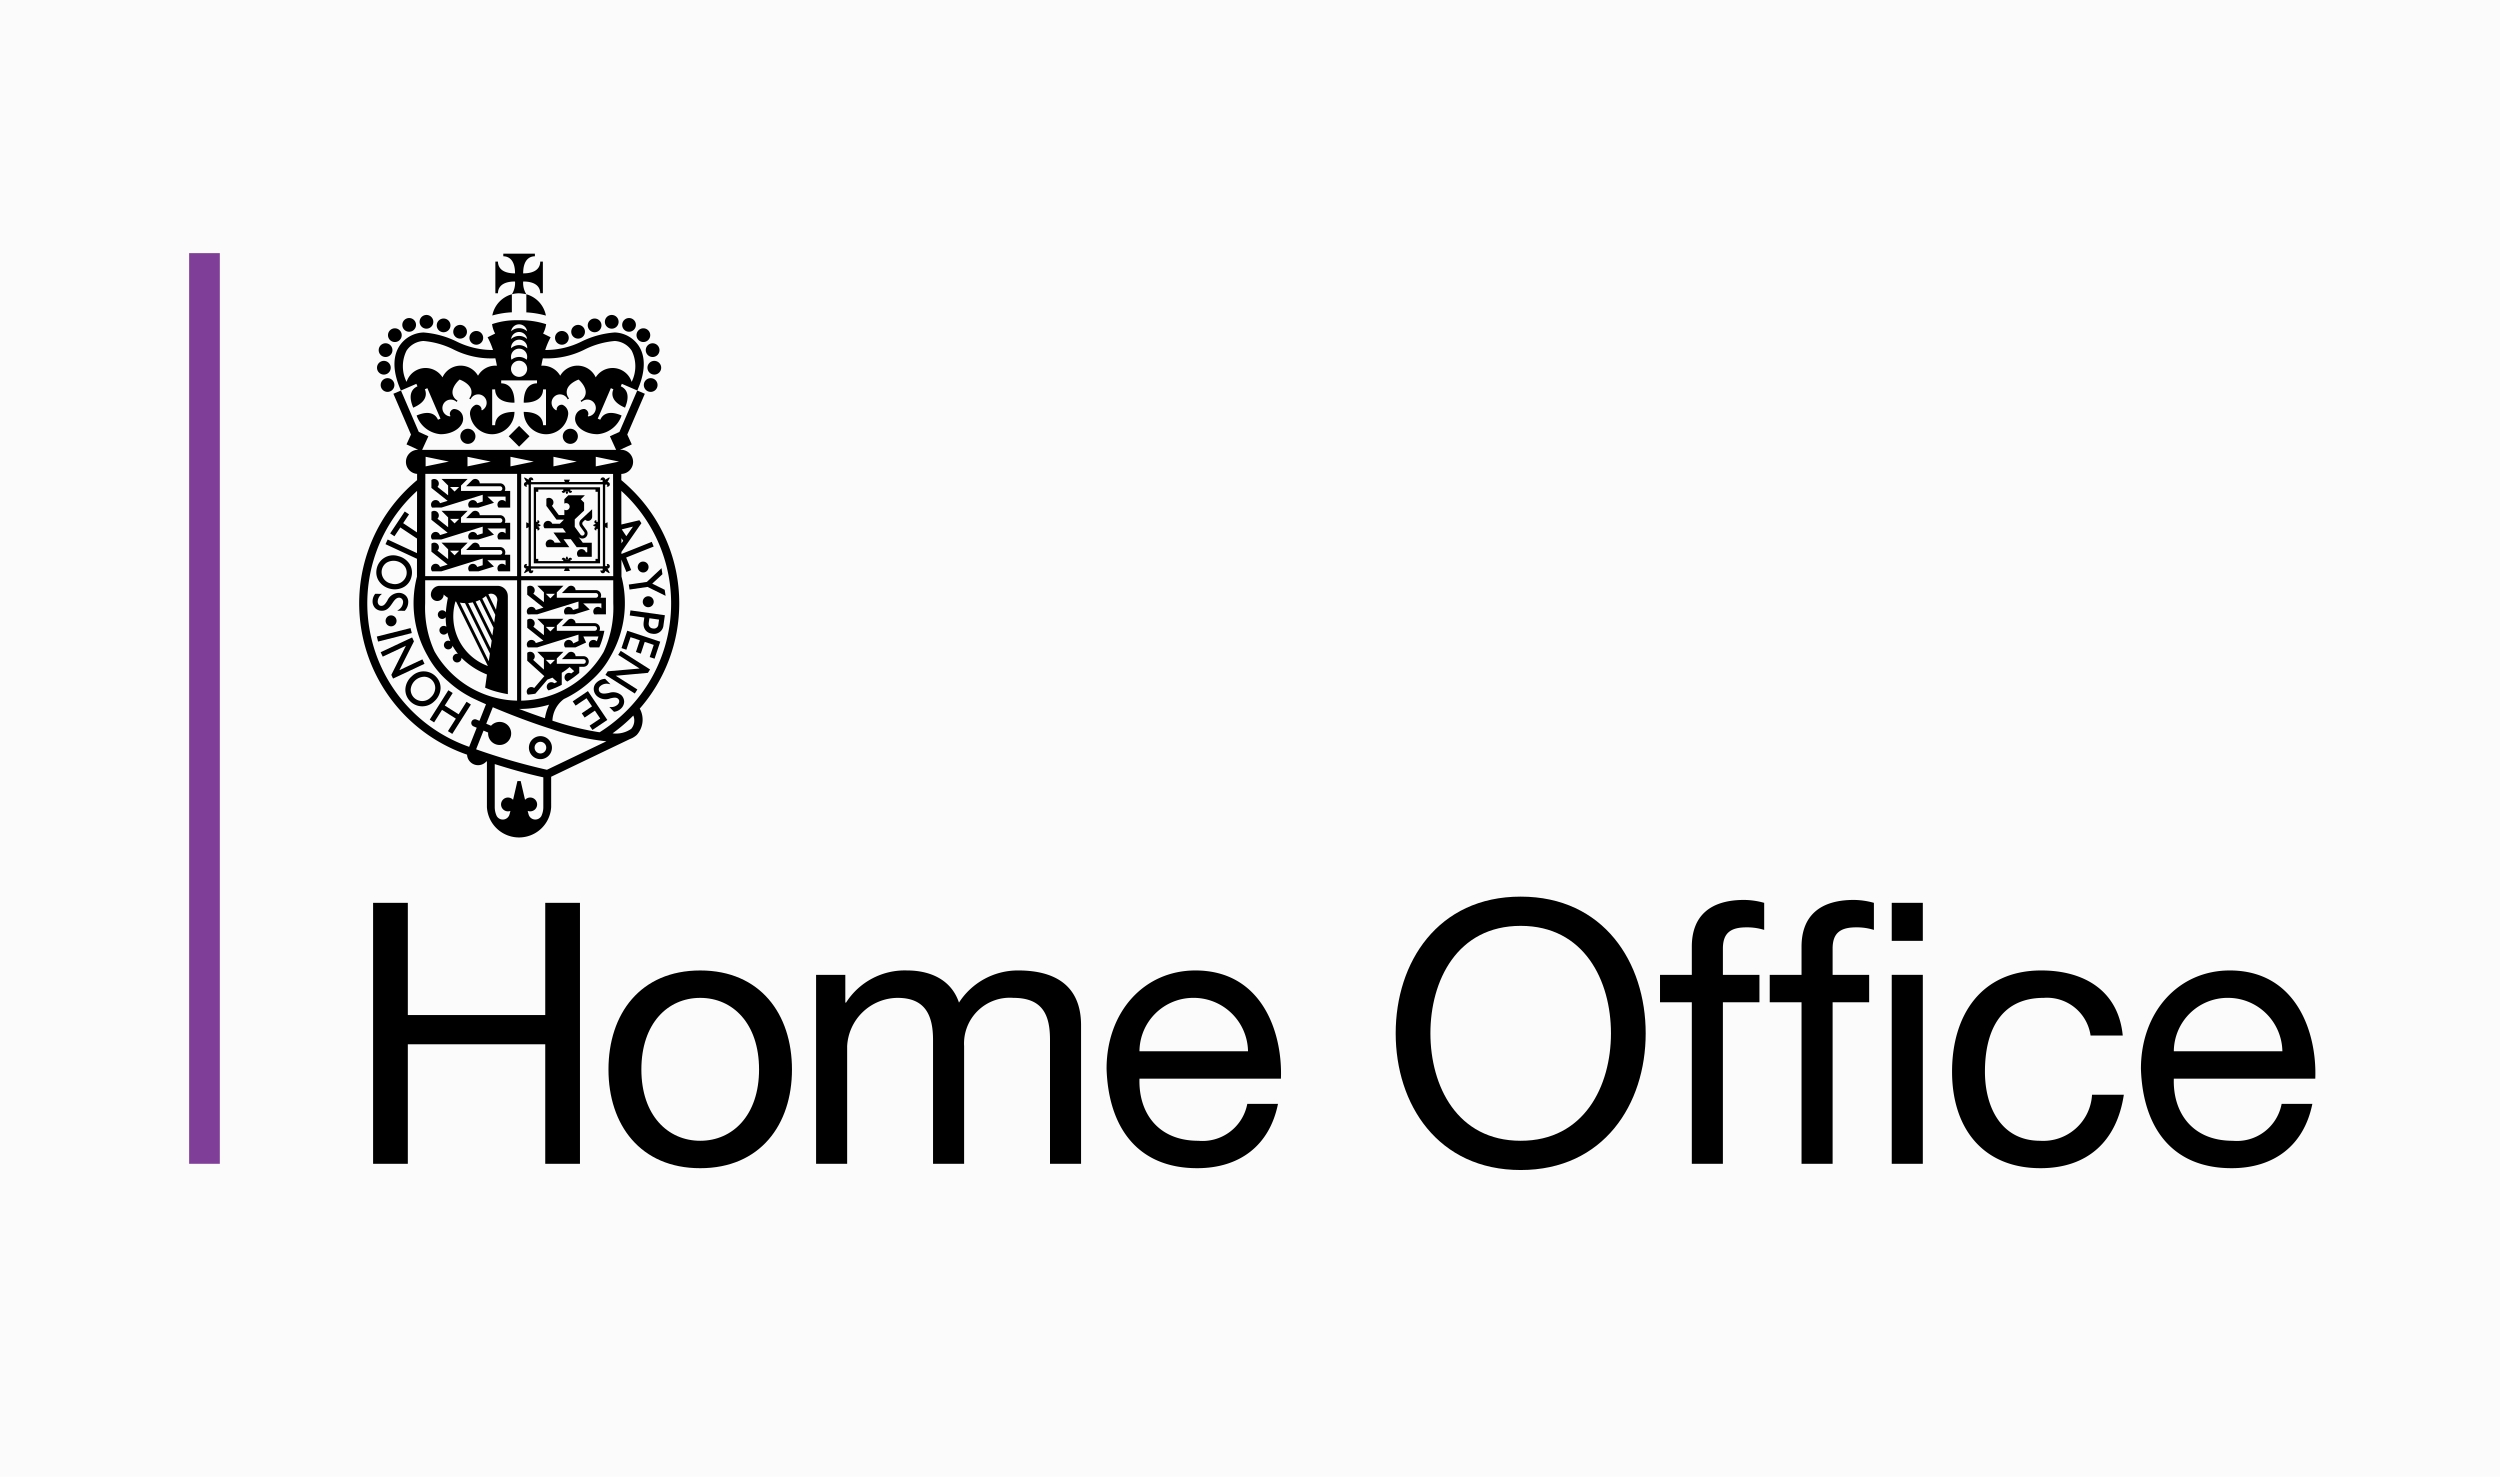 <svg id="Layer_1" data-name="Layer 1" xmlns="http://www.w3.org/2000/svg" viewBox="0 0 215 127"><defs><style>.cls-1{fill:#fbfbfb;}.cls-2{fill:#7f3f98;}</style></defs><title>kubernetes.io-logos</title><rect class="cls-1" x="-3.552" y="-3.161" width="223.255" height="134.511"/><g id="layer1"><g id="g5064"><path id="path16" class="cls-2" d="M16.265,100.086h2.64V21.767H16.265Z"/><g id="g4957"><g id="g18"><path id="path20" d="M32.086,77.644h2.987v9.65H46.891v-9.65H49.877v22.443H46.891V89.808H35.073v10.279H32.086Z"/></g><path id="path32" d="M60.219,98.107c2.797,0,5.06-2.2,5.06-6.13,0-3.96-2.263-6.16-5.06-6.16-2.798,0-5.061,2.2-5.061,6.16,0,3.93,2.263,6.13,5.061,6.13m0-14.647c5.155,0,7.89,3.74,7.89,8.517,0,4.747-2.735,8.488-7.89,8.488s-7.89-3.741-7.89-8.488c0-4.777,2.735-8.517,7.89-8.517"/><path id="path36" d="M70.183,83.836h2.514v2.389h.063a5.99,5.99,0,0,1,5.249-2.766c1.981,0,3.804.787,4.463,2.766a6.017,6.017,0,0,1,5.093-2.766c3.238,0,5.406,1.352,5.406,4.715v11.913H90.3V89.431c0-2.011-.535-3.614-3.144-3.614A3.936,3.936,0,0,0,82.913,89.966v10.121H80.241V89.431c0-2.106-.66-3.614-3.048-3.614A4.382,4.382,0,0,0,72.855,89.966v10.121H70.183V83.836Z"/><path id="path40" d="M107.33,90.406a4.677,4.677,0,0,0-4.684-4.59,4.629,4.629,0,0,0-4.652,4.59Zm2.578,4.525c-.724,3.585-3.301,5.533-6.947,5.533-5.187,0-7.638-3.582-7.796-8.55,0-4.871,3.207-8.455,7.639-8.455,5.752,0,7.512,5.376,7.355,9.305H97.995c-.094,2.828,1.508,5.343,5.061,5.343a3.916,3.916,0,0,0,4.211-3.176Z"/><path id="path44" d="M130.779,98.107c5.469,0,7.764-4.714,7.764-9.242,0-4.525-2.295-9.241-7.764-9.241s-7.764,4.715-7.764,9.241c0,4.528,2.295,9.242,7.764,9.242m0-20.997c7.136,0,10.75,5.657,10.75,11.755,0,6.099-3.614,11.757-10.75,11.757-7.135,0-10.75-5.658-10.75-11.757,0-6.098,3.615-11.755,10.75-11.755"/><path id="path48" d="M145.496,86.194h-2.735v-2.358h2.735v-2.419c0-2.641,1.571-4.023,4.495-4.023a6.565,6.565,0,0,1,1.729.251v2.327a4.965,4.965,0,0,0-1.508-.22c-1.289,0-2.043.409-2.043,1.822v2.263h3.143V86.194h-3.143v13.894h-2.673Z"/><path id="path52" d="M154.932,86.194h-2.735v-2.358H154.932v-2.419c0-2.641,1.571-4.023,4.495-4.023a6.565,6.565,0,0,1,1.729.251v2.327a4.965,4.965,0,0,0-1.508-.22c-1.289,0-2.043.409-2.043,1.822v2.263h3.143V86.194h-3.143v13.894H154.932Z"/><path id="path54" d="M162.689,83.836h2.673v16.251h-2.673Zm2.673-2.923h-2.673V77.643h2.673Z"/><path id="path58" d="M179.789,89.054a3.784,3.784,0,0,0-4.023-3.238c-3.866,0-5.061,3.049-5.061,6.349,0,2.988,1.352,5.942,4.747,5.942a4.201,4.201,0,0,0,4.463-3.96h2.735c-.597,3.96-3.081,6.317-7.167,6.317-4.966,0-7.606-3.458-7.606-8.299,0-4.871,2.514-8.706,7.669-8.706,3.678,0,6.633,1.729,7.01,5.595h-2.766Z"/><path id="path62" d="M196.285,90.406a4.677,4.677,0,0,0-4.684-4.59,4.629,4.629,0,0,0-4.652,4.59Zm2.578,4.525c-.724,3.585-3.301,5.533-6.947,5.533-5.187,0-7.638-3.582-7.796-8.55,0-4.871,3.207-8.455,7.639-8.455,5.752,0,7.512,5.376,7.355,9.305H186.949c-.094,2.828,1.508,5.343,5.061,5.343a3.916,3.916,0,0,0,4.211-3.176Z"/></g><g id="g4970"><path id="path66" d="M45.265,25.307v1.557a7.814,7.814,0,0,1,1.683.278,2.349,2.349,0,0,0-1.683-1.835"/><path id="path70" d="M44.293,24.209v.001a1.852,1.852,0,0,1-.27,1.096,2.373,2.373,0,0,1,.62-.083,4.083,4.083,0,0,1,.621.083A1.851,1.851,0,0,1,44.992,24.21v-.001c1.179,0,1.468.553,1.468,1.007h.227V22.5h-.227c0,.456-.289,1.01-1.468,1.01,0-1.18.554-1.469,1.009-1.469v-.224H43.284v.224c.454,0,1.009.289,1.009,1.469-1.179,0-1.468-.554-1.468-1.01h-.224v2.718h.224c0-.456.289-1.009,1.468-1.009"/><path id="path74" d="M44.02,25.307a2.351,2.351,0,0,0-1.682,1.826,7.524,7.524,0,0,1,1.682-.275Z"/><path id="path78" d="M45.975,64.297a.501.501,0,1,1,.501.501.502.502,0,0,1-.501-.501m-.488,0a.99.99,0,1,0,.989-.989.992.992,0,0,0-.989.989"/><path id="path82" d="M42.774,51.601l-.118.839-.658-1.33a.513.513,0,0,1,.231-.052.535.535,0,0,1,.544.543m-.273,1.945-1.023-2.071a2.817,2.817,0,0,0,.317-.219l.8,1.623Zm-.155,1.107-1.441-2.917a2.885,2.885,0,0,0,.353-.143l1.182,2.394ZM42.193,55.763,40.266,51.861a2.796,2.796,0,0,0,.395-.06l1.625,3.291-.093.67ZM42.037,56.869l-2.491-5.045a2.686,2.686,0,0,0,.446.044l2.139,4.334-.094.668ZM39.17,51.726a.482.482,0,0,0,.058.019l2.732,5.533a4.543,4.543,0,0,1-2.791-5.552m4.503-.46a.883.883,0,0,0-.883-.883l-.161-.001H37.813a.763.763,0,0,0-.758.764h0a.549.549,0,1,0,1.098-.018,2.878,2.878,0,0,0,.367.286,9.215,9.215,0,0,0-.177,1.24.375.375,0,0,0-.689.201.374.374,0,0,0,.375.374.367.367,0,0,0,.301-.155,5.75,5.75,0,0,0,.057.827.374.374,0,1,0,.097.496c.007.033.016.065.023.097a4.78,4.78,0,0,0,.225.652.362.362,0,0,0-.18-.046.374.374,0,1,0,.368.434,4.589,4.589,0,0,0,.463.694.421.421,0,0,0-.071-.007.375.375,0,1,0,.374.375l-.001-.024a6.522,6.522,0,0,0,2.193,1.434L41.721,59.138a6.239,6.239,0,0,0,.901.324c.531.15,1.054.235,1.054.235l-.002-8.431Z"/><path id="path86" d="M40.373,29.054a.59.59,0,1,1,.591.591.591.591,0,0,1-.591-.591"/><path id="path90" d="M32.738,33.112a.59.59,0,1,1,.59.59.59.59,0,0,1-.59-.59"/><path id="path94" d="M32.423,31.625a.59.59,0,1,1,.591.59.591.591,0,0,1-.591-.59"/><path id="path98" d="M32.568,30.113a.591.591,0,1,1,.591.59.592.592,0,0,1-.591-.59"/><path id="path102" d="M33.368,28.824a.59.59,0,1,1,.59.591.59.59,0,0,1-.59-.591"/><path id="path106" d="M34.598,27.941a.59.59,0,1,1,.591.59.59.59,0,0,1-.591-.59"/><path id="path110" d="M36.086,27.676a.59.59,0,1,1,.59.59.59.59,0,0,1-.59-.59"/><path id="path114" d="M37.56,27.983a.59.59,0,1,1,.59.59.59.59,0,0,1-.59-.59"/><path id="path118" d="M38.979,28.531a.59.59,0,1,1,.59.59.59.59,0,0,1-.59-.59"/><path id="path122" d="M48.913,29.054a.59.59,0,1,0-.591.591.591.591,0,0,0,.591-.591"/><path id="path126" d="M56.549,33.112a.59.59,0,1,0-.59.59.59.59,0,0,0,.59-.59"/><path id="path130" d="M56.862,31.625a.59.59,0,1,0-.591.59.591.591,0,0,0,.591-.59"/><path id="path134" d="M56.716,30.113a.59.59,0,1,0-.59.59.59.59,0,0,0,.59-.59"/><path id="path138" d="M55.92,28.824a.59.59,0,1,0-.59.591.59.59,0,0,0,.59-.591"/><path id="path142" d="M54.688,27.941a.59.59,0,1,0-.59.59.59.59,0,0,0,.59-.59"/><path id="path146" d="M53.2,27.676a.59.59,0,1,0-.59.59.589.589,0,0,0,.59-.59"/><path id="path150" d="M51.727,27.983a.59.59,0,1,0-.59.59.59.59,0,0,0,.59-.59"/><path id="path154" d="M50.307,28.531a.59.59,0,1,0-.59.59.589.589,0,0,0,.59-.59"/><path id="path158" d="M49.697,37.524a.649.649,0,1,0-.649.648.65.65,0,0,0,.649-.648"/><path id="path162" d="M51.848,48.702H45.658V41.655h6.19Zm-6.39-7.247v7.444h6.586l.002-7.445-6.589.001Z"/><path id="path166" d="M51.214,42.101v.194h.195v5.765H51.214v.194H46.292v-.194H46.098V42.295h.194v-.194Zm-4.922-.195h-.387V48.449h5.7V41.906H46.292Z"/><path id="path170" d="M50.923,43.794l-.306.289H50.615s-.019.017-.048.045l-.001-.001-.576.54a.466.466,0,0,0-.085.618l.334.463a.184.184,0,0,1,.037.147.202.202,0,0,1-.078.129.198.198,0,0,1-.147.035.191.191,0,0,1-.129-.078s-.328-.447-.493-.674v-.641l.805-.759v-.683l-.284-.285.35-.346H48.876l-.342.339v.379a.303.303,0,1,1,.152.564.315.315,0,0,1-.152-.043v.463h-.482l-.588-.797a.385.385,0,0,0,.134-.294.388.388,0,0,0-.611-.317v.636c.008.006.018.011.028.018l.555.753.286.389H48.504l-.358.358h-.655a.387.387,0,0,0-.721,0,.367.367,0,0,0-.028.143.378.378,0,0,0,.089.246H48.398l.272.367H47.605v.013l.406.559.219.303h-.542a.388.388,0,0,0-.741,0,.404.404,0,0,0-.018.116.39.39,0,0,0,.111.273h1.923l-.283-.389-.219-.303h.629l.222.303.286.389h.905V47.495h-.123a.39.39,0,0,0-.742,0,.452.452,0,0,0-.017.117.394.394,0,0,0,.11.272l1.162.001v-1.212h-.774l-.38-.516a.451.451,0,0,0,.272.151.446.446,0,0,0,.334-.08.446.446,0,0,0,.097-.627l-.334-.463a.218.218,0,0,1,.052-.285c.001-.001.072-.067.163-.153a.358.358,0,0,0,.602-.25v-.001l.001.001-.004-.654Z"/><path id="path174" d="M43.75,37.522l.893-.894.895.894-.895.894Z"/><path id="path178" d="M39.59,37.524a.649.649,0,1,1,.648.648.65.65,0,0,1-.648-.648"/><path id="path182" d="M47.333,54.301l-.393-.392h.786Zm4.25-.052v.001h-.03a.485.485,0,0,0,.045-.201.457.457,0,0,0-.456-.457H49.499a.387.387,0,0,0-.66-.263l-.516.516h.488l.002.002h2.329a.2.2,0,1,1,0,.401v.001H50.035v-.001H47.886v-.462l.571-.571H46.208l.569.569v.843l-.915-.73a.395.395,0,0,0-.27-.682.388.388,0,0,0-.25.089v.684l1.392,1.111-.657.205a.395.395,0,1,0-.681.373h.809l3.546-1.1v.547l-.459.211a.395.395,0,1,0-.689.342h.889l.555-.255.358-.166-.164-.359-.076-.163h1.302c-.015.05-.03.102-.048.155-.03.094-.065.186-.096.27a.391.391,0,0,0-.289-.127.395.395,0,0,0-.395.396.39.39,0,0,0,.089.248h.809a5.944,5.944,0,0,0,.247-.663,6.631,6.631,0,0,0,.192-.766h-.395"/><path id="path186" d="M47.333,51.458l-.393-.393h.786Zm4.316-.052a.454.454,0,0,0-.409-.657H49.499a.387.387,0,0,0-.66-.263l-.516.518h2.917a.201.201,0,1,1,0,.402H47.886v-.463l.571-.57H46.208l.569.569v.842l-.916-.73a.389.389,0,0,0,.125-.287.395.395,0,0,0-.395-.395.389.389,0,0,0-.25.09v.583h0v.101l1.392,1.11-.657.205a.395.395,0,0,0-.77.124.401.401,0,0,0,.089.251l.612-.001h.197l3.546-1.101v.58l-.475.147a.395.395,0,1,0-.681.375l.611-.001h.196l.887-.275.434-.135-.33-.309-.239-.224h1.565V52.329a.396.396,0,0,0-.697.256.388.388,0,0,0,.09.251l.611-.001h.389V51.406H51.649Z"/><path id="path190" d="M47.333,57.142l-.393-.392h.786Zm-.263.708h0Zm3.109-1.418H49.499a.387.387,0,0,0-.66-.262l-.516.516h.488l.002.002.599-.001h.766a.201.201,0,1,1,0,.402H47.886v-.462l.571-.571H46.208l.569.569v.961l-.927-.837a.395.395,0,0,0-.508-.605v.678l1.468,1.325.068-.074L45.938,59.171a.386.386,0,0,0-.285-.083.395.395,0,0,0-.352.434.403.403,0,0,0,.093.216c.136-.012.346-.03.644-.08l1.044-1.217c.139-.047.281-.102.426-.164l.411.37q-.124.06-.248.113a.396.396,0,0,0-.624.446.549.549,0,0,0,.128.169c0,.001.164-.054.325-.115.153-.058.302-.123.302-.123l.012-.006c.175-.077.352-.158.497-.238V57.859a4.291,4.291,0,0,0,.674-.497l.396.357c-.084.068-.172.133-.258.199a.381.381,0,0,0-.378.001.386.386,0,0,0-.183.234.424.424,0,0,0-.011.146.412.412,0,0,0,.049.147.467.467,0,0,0,.195.168c.179-.111.356-.23.526-.354q.194-.141.376-.29c.039-.033.079-.066.118-.099V57.345h.363a.457.457,0,1,0,0-.914"/><path id="path194" d="M39.093,47.756l-.392-.392h.784Zm4.317-.051a.465.465,0,0,0,.046-.202.456.456,0,0,0-.456-.456h-1.741a.389.389,0,0,0-.387-.376A.382.382,0,0,0,40.6,46.784l-.516.516h.49v.001s.574.001.598.001h1.83a.199.199,0,0,1,.2.2.201.201,0,0,1-.2.202H41.796v-.001H39.647v-.463l.57-.57H37.969l.569.569v.843l-.916-.73a.395.395,0,0,0-.269-.683.385.385,0,0,0-.251.09v.585h0v.099l1.395,1.112-.659.203a.394.394,0,0,0-.769.124.384.384,0,0,0,.09.251s.542,0,.605-.001l.201.001,3.547-1.101v.577l-.475.149a.395.395,0,1,0-.682.375s.544,0,.605-.001l.202.001.888-.277.432-.134-.33-.311-.236-.225h1.563v.441a.395.395,0,0,0-.608.506l.613-.001h.39V47.705h-.464Z"/><path id="path198" d="M39.093,45.014l-.392-.392h.784Zm4.317-.051a.464.464,0,0,0,.046-.201.456.456,0,0,0-.456-.457h-1.741a.388.388,0,0,0-.387-.375.382.382,0,0,0-.273.113l-.516.516h.49v.001h2.428a.201.201,0,0,1,0,.402H39.647v-.463l.57-.57H37.969l.569.568v.843l-.916-.73a.395.395,0,0,0-.52-.593v.685l1.395,1.111-.659.205a.394.394,0,0,0-.769.123.388.388,0,0,0,.09.251h.806l3.547-1.101v.58l-.475.147a.395.395,0,0,0-.77.123.4.4,0,0,0,.088.251h.808l.888-.274.432-.136-.33-.311-.236-.224h1.563v.44a.395.395,0,0,0-.697.255.401.401,0,0,0,.089.251h1.003V44.963h-.464Z"/><path id="path202" d="M39.093,42.273,38.701,41.881h.784Zm4.317-.051a.464.464,0,0,0,.046-.201.455.455,0,0,0-.456-.457h-1.741A.387.387,0,0,0,40.6,41.301l-.516.516H40.572l.001.001s.504.001.587.001H43.001a.2.2,0,0,1,0,.401v.001H41.796v-.001H39.647v-.462l.57-.571H37.969l.569.569v.843l-.916-.73a.395.395,0,0,0-.52-.593v.685l1.395,1.111-.659.205a.394.394,0,0,0-.769.123.386.386,0,0,0,.09.251s.559,0,.608-.001h.199l3.547-1.1v.579l-.475.149a.399.399,0,0,0-.375-.272.397.397,0,0,0-.307.646s.562,0,.608-.001h.2l.888-.275.432-.134-.33-.311-.236-.224h1.563v.44a.395.395,0,0,0-.608.506l.613-.001h.39V42.222h-.464Z"/><path id="path206" d="M55.437,49.218h0a.47.47,0,0,0,.095-.864.481.481,0,0,0-.359-.04.471.471,0,0,0,.264.904"/><path id="path210" d="M54.077,50.271l.063.431s1.529-.224,1.548-.227c.019.01,1.552.767,1.552.767l-.076-.519s-.994-.492-1.072-.532c.066-.06.876-.808.876-.808l-.077-.519-.045.043s-1.201,1.122-1.216,1.137c-.022.002-1.554.227-1.554.227"/><path id="path214" d="M55.277,51.755a.471.471,0,0,0,.942-.011.474.474,0,0,0-.476-.465.473.473,0,0,0-.465.476"/><path id="path218" d="M56.679,53.287c-.008.055-.057.407-.057.407a.379.379,0,0,1-.468.353.385.385,0,0,1-.367-.401.684.684,0,0,1,.005-.085s.043-.295.056-.391c.058.007.774.108.831.117m-2.464-.763-.057.407s1.191.168,1.252.178c-.006.054-.05.357-.05.357a1.35,1.35,0,0,0-.015.195.845.845,0,0,0,.16.524.828.828,0,0,0,.57.311.809.809,0,0,0,.985-.739l.119-.847-2.961-.417-.004.032Z"/><path id="path222" d="M53.934,54.272l-.486,1.464.419.14.359-1.079c.056.019.744.247.8.267-.019.058-.336,1.01-.336,1.01l.42.14s.317-.953.336-1.011c.055.019.72.24.776.258l-.348,1.045.42.14.486-1.462-2.837-.944-.01.032Z"/><path id="path226" d="M53.365,56l-.203.32s1.696,1.077,1.845,1.173c-.18.015-2.742.239-2.742.239l-.197.308,2.524,1.602.222-.347s-1.708-1.085-1.858-1.18c.18-.016,2.766-.25,2.766-.25l.184-.29L53.383,55.973l-.018.027Z"/><path id="path230" d="M52.352,59.597c-.302.055-.587.108-.77-.08a.36.36,0,0,1,.048-.516.829.829,0,0,1,.763-.173l.104.018-.454-.464h-.016a1.135,1.135,0,0,0-.736.331.749.749,0,0,0-.23.529.846.846,0,0,0,.258.601,1.117,1.117,0,0,0,1.175.214c.278-.061.516-.112.674.05a.285.285,0,0,1,.085.205.423.423,0,0,1-.139.289.825.825,0,0,1-.63.205l-.083-.002.403.411.015-.002a1.01,1.01,0,0,0,.582-.273.836.836,0,0,0,.277-.588.803.803,0,0,0-.251-.574,1.094,1.094,0,0,0-1.074-.178"/><path id="path234" d="M50.533,59.454l-1.28.862.248.368s.892-.601.942-.635c.033.048.439.65.471.698-.05.035-.883.596-.883.596l.247.367s.833-.56.883-.594c.034.048.425.629.457.678-.051.034-.914.615-.914.615l.247.368,1.279-.862L50.56,59.436l-.027.018Z"/><path id="path238" d="M39.44,61.429c-.051-.033-1.138-.721-1.189-.754.033-.052.681-1.076.681-1.076l-.375-.238-.017.028L36.958,61.887l.375.238s.648-1.023.681-1.076c.051.033,1.138.721,1.19.754-.034.052-.682,1.074-.682,1.074l.375.239,1.599-2.526-.375-.236s-.648,1.022-.681,1.076"/><path id="path242" d="M37.428,59.214a1.125,1.125,0,0,1-.393.769,1.006,1.006,0,0,1-1.465-.019.96.96,0,0,1-.248-.696,1.199,1.199,0,0,1,1.202-1.068.97.97,0,0,1,.905,1.015m.458.019a1.37,1.37,0,0,0-.359-1.004,1.451,1.451,0,0,0-2.115-.068,1.58,1.58,0,0,0-.549,1.083,1.381,1.381,0,0,0,.369,1.018,1.458,1.458,0,0,0,2.105.061,1.611,1.611,0,0,0,.549-1.09"/><path id="path246" d="M36.328,56.704s-1.824.856-1.981.931c.08-.16,1.252-2.479,1.252-2.479l-.157-.337-.03.015-2.676,1.256.179.382s1.836-.864,1.993-.938c-.079.16-1.255,2.506-1.255,2.506l.149.317,2.704-1.27-.178-.381Z"/><path id="path250" d="M35.305,54.014l-.032.009-2.867.721.108.431,2.899-.731-.108-.43Z"/><path id="path254" d="M33.917,53.02a.469.469,0,0,0-.659.089.471.471,0,1,0,.841.222.467.467,0,0,0-.181-.311"/><path id="path258" d="M33.733,51.888c.173-.253.337-.491.602-.488a.325.325,0,0,1,.223.1.398.398,0,0,1,.107.298.831.831,0,0,1-.417.664l-.085.06.65.006.01-.012a1.122,1.122,0,0,0,.286-.754.747.747,0,0,0-.211-.536.856.856,0,0,0-.608-.242,1.118,1.118,0,0,0-.982.68c-.153.239-.285.445-.513.442a.284.284,0,0,1-.205-.085.418.418,0,0,1-.106-.301.826.826,0,0,1,.301-.592l.06-.055-.575-.006-.01.013a1.026,1.026,0,0,0-.218.603.84.84,0,0,0,.222.613.796.796,0,0,0,.582.227c.447.005.68-.333.886-.633"/><path id="path262" d="M32.846,48.969a.96.96,0,0,1,.434-.597,1.196,1.196,0,0,1,1.56.386.954.954,0,0,1,.106.728,1.016,1.016,0,0,1-1.286.703,1.005,1.005,0,0,1-.814-1.221M33.55,50.631a1.605,1.605,0,0,0,1.208-.163,1.365,1.365,0,0,0,.625-.865,1.398,1.398,0,0,0-.149-1.078,1.597,1.597,0,0,0-.992-.703A1.444,1.444,0,0,0,32.407,48.861a1.555,1.555,0,0,0-.045.361,1.36,1.36,0,0,0,.197.707,1.601,1.601,0,0,0,.99.703"/><path id="path266" d="M53.471,45.527c.077-.018.827-.205.965-.238-.08.115-.525.755-.571.823-.045-.067-.351-.521-.393-.586m.124.978c-.008.012-.072.106-.152.223V46.279c.082.122.145.216.152.227M51.564,62.976a24.289,24.289,0,0,1-3.829-.925c-.076-.022-.15-.047-.227-.071a2.439,2.439,0,0,1,.993-1.867,9.13,9.13,0,0,0,2.314-1.558,7.575,7.575,0,0,0,1.692-2.107,9.107,9.107,0,0,0,.939-6.869l-.004-1.457.428,1.068.412-.164s-.408-1.022-.431-1.078c.058-.024,2.364-.946,2.364-.946l-.162-.403-.03.012-2.58,1.031v-.175l1.718-2.474-.172-.253-.022.005-1.529.361-.004-2.887c.156.14.308.285.457.432A13.074,13.074,0,0,1,55.999,58.37a13.174,13.174,0,0,1-4.435,4.606M54.283,62.683a2.3,2.3,0,0,1-1.604.385,14.062,14.062,0,0,0,1.785-1.53,1.111,1.111,0,0,1-.18,1.145M47.036,66.201a53.948,53.948,0,0,1-6.091-1.76c.141-.356.384-.97.638-1.609l.398.168a.722.722,0,0,0-.004.074.992.992,0,1,0,.253-.66L41.818,62.24c.227-.57.436-1.1.563-1.42,1.457.618,3.346,1.347,5.143,1.909a21.761,21.761,0,0,0,4.625,1.024c-2.038.977-4.978,2.385-5.112,2.448m-.311,3.212a1.798,1.798,0,0,1-.173.774.6.6,0,0,1-1.085-.117c-.013-.044-.046-.166-.088-.335a.588.588,0,0,0,.218.041.594.594,0,1,0,0-1.189.588.588,0,0,0-.443.2c-.183-.776-.375-1.614-.375-1.614h-.283s-.19.836-.374,1.612a.587.587,0,0,0-.441-.197.594.594,0,1,0,.214,1.149c-.041.169-.073.291-.088.334a.6.6,0,0,1-1.089.111,1.809,1.809,0,0,1-.171-.767V65.711c1.241.393,2.747.831,4.177,1.139v2.564ZM40.346,64.228c-.122-.045-.229-.084-.319-.118h0a13.069,13.069,0,0,1-4.613-21.461q.223-.221.453-.432l-.005,3.568c-.555-.37-1.162-.774-1.191-.793l.506-.758-.369-.246-.018.028-1.236,1.858.369.245s.47-.708.503-.758c.033.022.83.552,1.437.956l-.001,1.251-2.524-1.171-.012.03-.174.372,2.709,1.258-.002,1.535a9.089,9.089,0,0,0,.92,6.821,7.666,7.666,0,0,0,1.77,2.195,9.202,9.202,0,0,0,.838.676c.023.016.045.032.068.046.033.023.066.048.1.071.04.028.082.054.123.082.015.01.029.019.045.029.231.15.473.29.717.42l-.001.004c.337.169.804.387,1.358.631l-.564,1.425-.261-.11a.318.318,0,1,0-.248.586l.274.116-.65,1.643Zm-3.781-14.323h7.903V60.256a8.375,8.375,0,0,1-4.53-1.45l-.006-.005c-.049-.033-.099-.068-.147-.102-.018-.013-.035-.027-.052-.039-.034-.024-.067-.049-.1-.073-.041-.03-.082-.062-.123-.094l-.028-.022a8.472,8.472,0,0,1-2.11-2.445,9.033,9.033,0,0,1-.809-4.148l.002-1.973Zm.004-2.243.01-6.907h7.89v8.794H36.565l.004-1.887Zm.034-8.379,2.001.413-2.001.413v-.826Zm3.602,0,2.001.413-2.001.413v-.826Zm3.695,0,2.003.413-2.003.413v-.826Zm3.696,0,2.003.413-2.003.413v-.826ZM44.823,49.55V40.756h7.901l.011,6.907.002,1.887Zm2.397,11.052a4.574,4.574,0,0,0-.357,1.167c-.764-.256-1.513-.529-2.216-.798h.006a9.072,9.072,0,0,0,2.567-.369m-2.397-.346V49.905h7.914l.005,1.973A8.972,8.972,0,0,1,51.91,56.069a8.51,8.51,0,0,1-1.517,1.912c-.038.034-.076.068-.112.102A8.361,8.361,0,0,1,44.823,60.256m6.413-20.972,2.001.413-2.001.413v-.826Zm7.178,12.605a13.67,13.67,0,0,0-4.032-9.732c-.303-.305-.621-.592-.948-.865l-.001-.534a1.038,1.038,0,0,0-.05-2.076c-.023,0-.044.001-.067.002l1.016-.465-.387-.848,1.51-3.507-.652-.28-1.532,3.559-.82.376.534,1.167h-16.681l.536-1.167-.827-.379-1.532-3.557-.65.28,1.513,3.512-.386.843,1.012.464-.024-.001a1.038,1.038,0,0,0-.076,2.073l-.001.537c-.325.272-.643.559-.946.864a13.763,13.763,0,0,0,4.86,22.606c.013.006.151.057.385.141a.948.948,0,0,0,1.666.574c.015.005.027.011.041.015v3.921a2.767,2.767,0,0,0,5.525,0V66.8l6.763-3.238a1.829,1.829,0,0,0,.599-.358,1.958,1.958,0,0,0,.255-2.264,13.708,13.708,0,0,0,3.397-9.052"/><path id="path270" d="M54.321,32.841a1.717,1.717,0,0,0-3.09-.387,1.716,1.716,0,0,0-3.054-.141,1.716,1.716,0,0,0-1.49-.865c-.045,0-.089.002-.133.005.037-.211.079-.424.132-.638a7.204,7.204,0,0,0,3.652-.786,7.134,7.134,0,0,1,2.528-.703,1.854,1.854,0,0,1,1.458.83,3.013,3.013,0,0,1-.002,2.686M45.339,29.961a1.01,1.01,0,0,0-1.385-.011c-.001-.013-.001-.028-.001-.043a.694.694,0,0,1,1.389,0c0,.018-.002.035-.002.054m-.044.976a1.015,1.015,0,0,0-1.308,0,.679.679,0,0,1-.04-.234.694.694,0,1,1,1.387,0,.708.708,0,0,1-.039.234m-.654,1.474a.694.694,0,1,1,.693-.693.693.693,0,0,1-.693.693m0-3.861a.694.694,0,0,1,.688.609,1.014,1.014,0,0,0-1.376,0,.691.691,0,0,1,.688-.609m0-.657a.695.695,0,0,1,.687.599,1.013,1.013,0,0,0-1.375,0,.696.696,0,0,1,.688-.599M42.599,31.447a1.713,1.713,0,0,0-1.49.865,1.717,1.717,0,0,0-3.054.14,1.717,1.717,0,0,0-3.09.391,3.01,3.01,0,0,1-.002-2.688,1.853,1.853,0,0,1,1.458-.83,7.141,7.141,0,0,1,2.528.703,7.201,7.201,0,0,0,3.652.786q.077.322.132.638c-.044-.002-.088-.005-.133-.005m12.34-1.69a2.583,2.583,0,0,0-2.073-1.165,7.781,7.781,0,0,0-2.804.756A6.954,6.954,0,0,1,46.889,30.1a6.434,6.434,0,0,1,.465-1.094l-.648-.32a2.359,2.359,0,0,0,.262-.806,7.202,7.202,0,0,0-2.363-.34,6.588,6.588,0,0,0-2.286.335,2.301,2.301,0,0,0,.262.811l-.648.32A6.338,6.338,0,0,1,42.399,30.1a6.962,6.962,0,0,1-3.174-.75,7.775,7.775,0,0,0-2.803-.756,2.577,2.577,0,0,0-2.072,1.165c-.429.66-.75,1.869.143,3.858h.001l-.015-.032,1.329-.576.094.217c-.439.189-.854.696-.364,1.833,1.139-.488,1.189-1.141.999-1.582l.217-.093.563,1.311.565,1.309-.217.094c-.19-.439-.698-.854-1.835-.364a2.39,2.39,0,0,0,2.061,1.609c1.179,0,2.051-.733,1.927-1.467a.805.805,0,0,0-.781-.703.435.435,0,0,0-.348.476.355.355,0,0,0,.049.117l-.03.045a.724.724,0,1,1,.563-1.244l.079-.116a.814.814,0,0,1-.423-.57c-.119-.626.587-1.232.598-1.238h0c.011,0,.89.306,1.01.931a.822.822,0,0,1-.185.691l.117.079a.724.724,0,1,1,.983.944l-.045-.032a.335.335,0,0,0,.001-.125.432.432,0,0,0-.498-.316.818.818,0,0,0-.467.94A1.919,1.919,0,0,0,42.329,37.345a1.942,1.942,0,0,0,1.916-1.922c-1.336,0-1.663.626-1.663,1.143h-.255V33.488h.255c0,.515.326,1.144,1.663,1.144,0-1.337-.626-1.664-1.143-1.664v-.256h3.081v.256c-.516,0-1.143.326-1.143,1.664,1.335,0,1.663-.629,1.663-1.144h.253v3.078h-.253c0-.516-.328-1.143-1.663-1.143a1.942,1.942,0,0,0,1.915,1.922,1.918,1.918,0,0,0,1.889-1.59.817.817,0,0,0-.465-.94.432.432,0,0,0-.498.316.362.362,0,0,0,0,.125l-.045.032a.724.724,0,1,1,.987-.94l.116-.083a.814.814,0,0,1-.188-.691c.121-.626,1.003-.931,1.011-.931.01.005.717.612.597,1.238a.823.823,0,0,1-.428.575l.077.118a.724.724,0,1,1,.571,1.236l-.03-.045a.353.353,0,0,0,.048-.117.434.434,0,0,0-.347-.476.805.805,0,0,0-.781.703c-.125.733.749,1.467,1.926,1.467a2.393,2.393,0,0,0,2.062-1.609c-1.137-.49-1.644-.074-1.834.364l-.217-.094.564-1.309.563-1.311.218.093c-.19.441-.139,1.094.999,1.582.49-1.138.074-1.644-.364-1.833l.091-.217,1.331.576-.015.032H54.794c.894-1.989.573-3.198.145-3.858"/><path id="path274" d="M48.755,41.251H48.496l.134.308.123.004.032.004-.049.088.072-.077.013.018.058-.039.133-.306h-.257Z"/><path id="path278" d="M45.56,41.502l-.046.046.006.123-.263-.039.004-.177-.191-.352.045-.046.34.195h.201V41.535l-.097-.038"/><path id="path282" d="M45.749,41.457a.089.089,0,0,1-.089-.089.088.088,0,0,1,.089-.088.091.091,0,0,1,.071.037h.028a.17.17,0,0,0,.012-.061.201.201,0,1,0-.202.201H45.749"/><path id="path286" d="M45.462,41.743a.089.089,0,0,0-.089-.089.088.088,0,0,0-.051.16v.029a.207.207,0,0,1-.061.011.201.201,0,1,1,.201-.201l-.001.093.001-.003"/><path id="path290" d="M45.56,48.851l-.046-.047.006-.121-.263.038.004.178-.191.351.045.046.34-.196h.201v-.281l-.097.039"/><path id="path294" d="M45.749,48.896a.088.088,0,1,0,0,.177.091.091,0,0,0,.071-.037h.028a.165.165,0,0,1,.012.061.201.201,0,1,1-.202-.201l.094.001-.002-.001"/><path id="path298" d="M45.462,48.61a.089.089,0,0,1-.089.089.088.088,0,0,1-.051-.16v-.029a.207.207,0,0,0-.061-.011.201.201,0,1,0,.201.201l-.001-.094.001.004"/><path id="path302" d="M51.944,48.851l.046-.047-.006-.121.262.038-.002.178.19.351-.046.046-.337-.196H51.848v-.281l.099.039"/><path id="path306" d="M51.755,48.896a.088.088,0,0,1,0,.177.087.087,0,0,1-.071-.037h-.03a.237.237,0,0,0-.01.061.201.201,0,1,0,.202-.201l-.094.001.002-.001"/><path id="path310" d="M52.041,48.61a.089.089,0,0,0,.089.089A.088.088,0,0,0,52.181,48.539v-.029a.208.208,0,0,1,.062-.011.201.201,0,1,1-.202.201l.001-.094-.001.004"/><path id="path314" d="M51.946,41.502l.046.046-.006.123.262-.039-.004-.177.191-.352-.044-.046-.34.195h-.202V41.535l.099-.038"/><path id="path318" d="M51.757,41.457a.089.089,0,0,0,.089-.089.088.088,0,0,0-.089-.088.091.091,0,0,0-.071.037h-.029a.198.198,0,0,1-.01-.061.201.201,0,1,1,.202.201h-.093"/><path id="path322" d="M52.044,41.743a.089.089,0,0,1,.178,0,.092.092,0,0,1-.038.071v.029a.207.207,0,0,0,.061.011.201.201,0,1,0-.201-.201v.09Z"/><path id="path324" d="M49.031,41.998h-.571v.248h.571Z"/><path id="path328" d="M48.789,42.485h-.072l-.112-.238h.292Z"/><path id="path332" d="M49.109,42.099l-.002.001H49.111l-.002-.001"/><path id="path336" d="M49.157,42.203a.06.06,0,0,1-.049.024.065.065,0,0,1-.063-.065.064.064,0,0,1,.061-.063l-.062-.001a.146.146,0,1,0,.146.146l-.002-.011-.03-.03Z"/><path id="path340" d="M48.394,42.099l.002.001h-.004Z"/><path id="path344" d="M48.346,42.203a.059.059,0,0,0,.048.024.064.064,0,0,0,.065-.065.063.063,0,0,0-.062-.063l.063-.001a.146.146,0,1,1-.146.146l.002-.011.03-.03Z"/><path id="path348" d="M48.753,49.105h.259L48.88,48.797l-.124-.005-.029-.002.046-.088-.072.076-.013-.017-.057.038-.134.307h.257Z"/><path id="path350" d="M48.466,48.349h.571V48.1h-.571Z"/><path id="path354" d="M48.715,47.87h.072l.111.239h-.292Z"/><path id="path362" d="M48.346,48.151a.065.065,0,0,1,.049-.024.065.065,0,0,1,.065.063.067.067,0,0,1-.062.066h.062a.146.146,0,1,0-.145-.146l.001.011.03.03Z"/><path id="path370" d="M49.158,48.151a.065.065,0,0,0-.049-.024.065.065,0,0,0-.065.063.067.067,0,0,0,.061.066h-.062a.146.146,0,1,1,0-.292.145.145,0,0,1,.146.146l-.001.011-.03.03Z"/><path id="path374" d="M52.252,45.174v-.259l-.307.134-.005.124-.004.029-.089-.048.078.072-.018.015.039.057.306.133v-.257Z"/><path id="path376" d="M51.5,44.895h-.248v.57h.248Z"/><path id="path380" d="M51.025,45.213V45.141l.24-.112v.294l-.24-.11Z"/><path id="path384" d="M51.404,45.533,51.403,45.53v.005l.001-.002"/><path id="path388" d="M51.307,45.582a.067.067,0,0,1-.026-.049.065.065,0,0,1,.066-.065.064.064,0,0,1,.063.062v-.063a.146.146,0,1,0-.145.146l.011-.003.03-.029Z"/><path id="path392" d="M51.404,44.819l-.001.002v-.005l.001.002"/><path id="path396" d="M51.307,44.771a.062.062,0,0,0-.026.048.065.065,0,0,0,.066.065.064.064,0,0,0,.063-.062v.063a.146.146,0,1,1-.145-.146l.011.002.03.03Z"/><path id="path400" d="M45.256,45.174v-.259l.307.134.005.124.004.029.088-.048-.077.072.017.015-.038.057-.306.133v-.257Z"/><path id="path402" d="M46.008,44.895h.247v.57h-.247Z"/><path id="path406" d="M46.483,45.213V45.141l-.238-.112v.294l.238-.11Z"/><path id="path410" d="M46.104,45.533l.002-.003v.005l-.002-.002"/><path id="path414" d="M46.202,45.582a.066.066,0,0,0,.024-.049.064.064,0,0,0-.128-.002v-.063a.144.144,0,0,1,.144-.145.146.146,0,1,1,0,.291l-.011-.003-.029-.029Z"/><path id="path418" d="M46.104,44.819l.002.002v-.005l-.002.002"/><path id="path422" d="M46.202,44.771a.061.061,0,0,1,.024.048.064.064,0,0,1-.128.002v.063a.144.144,0,0,0,.144.146.146.146,0,1,0,0-.292l-.011.002-.029.03Z"/></g></g></g></svg>